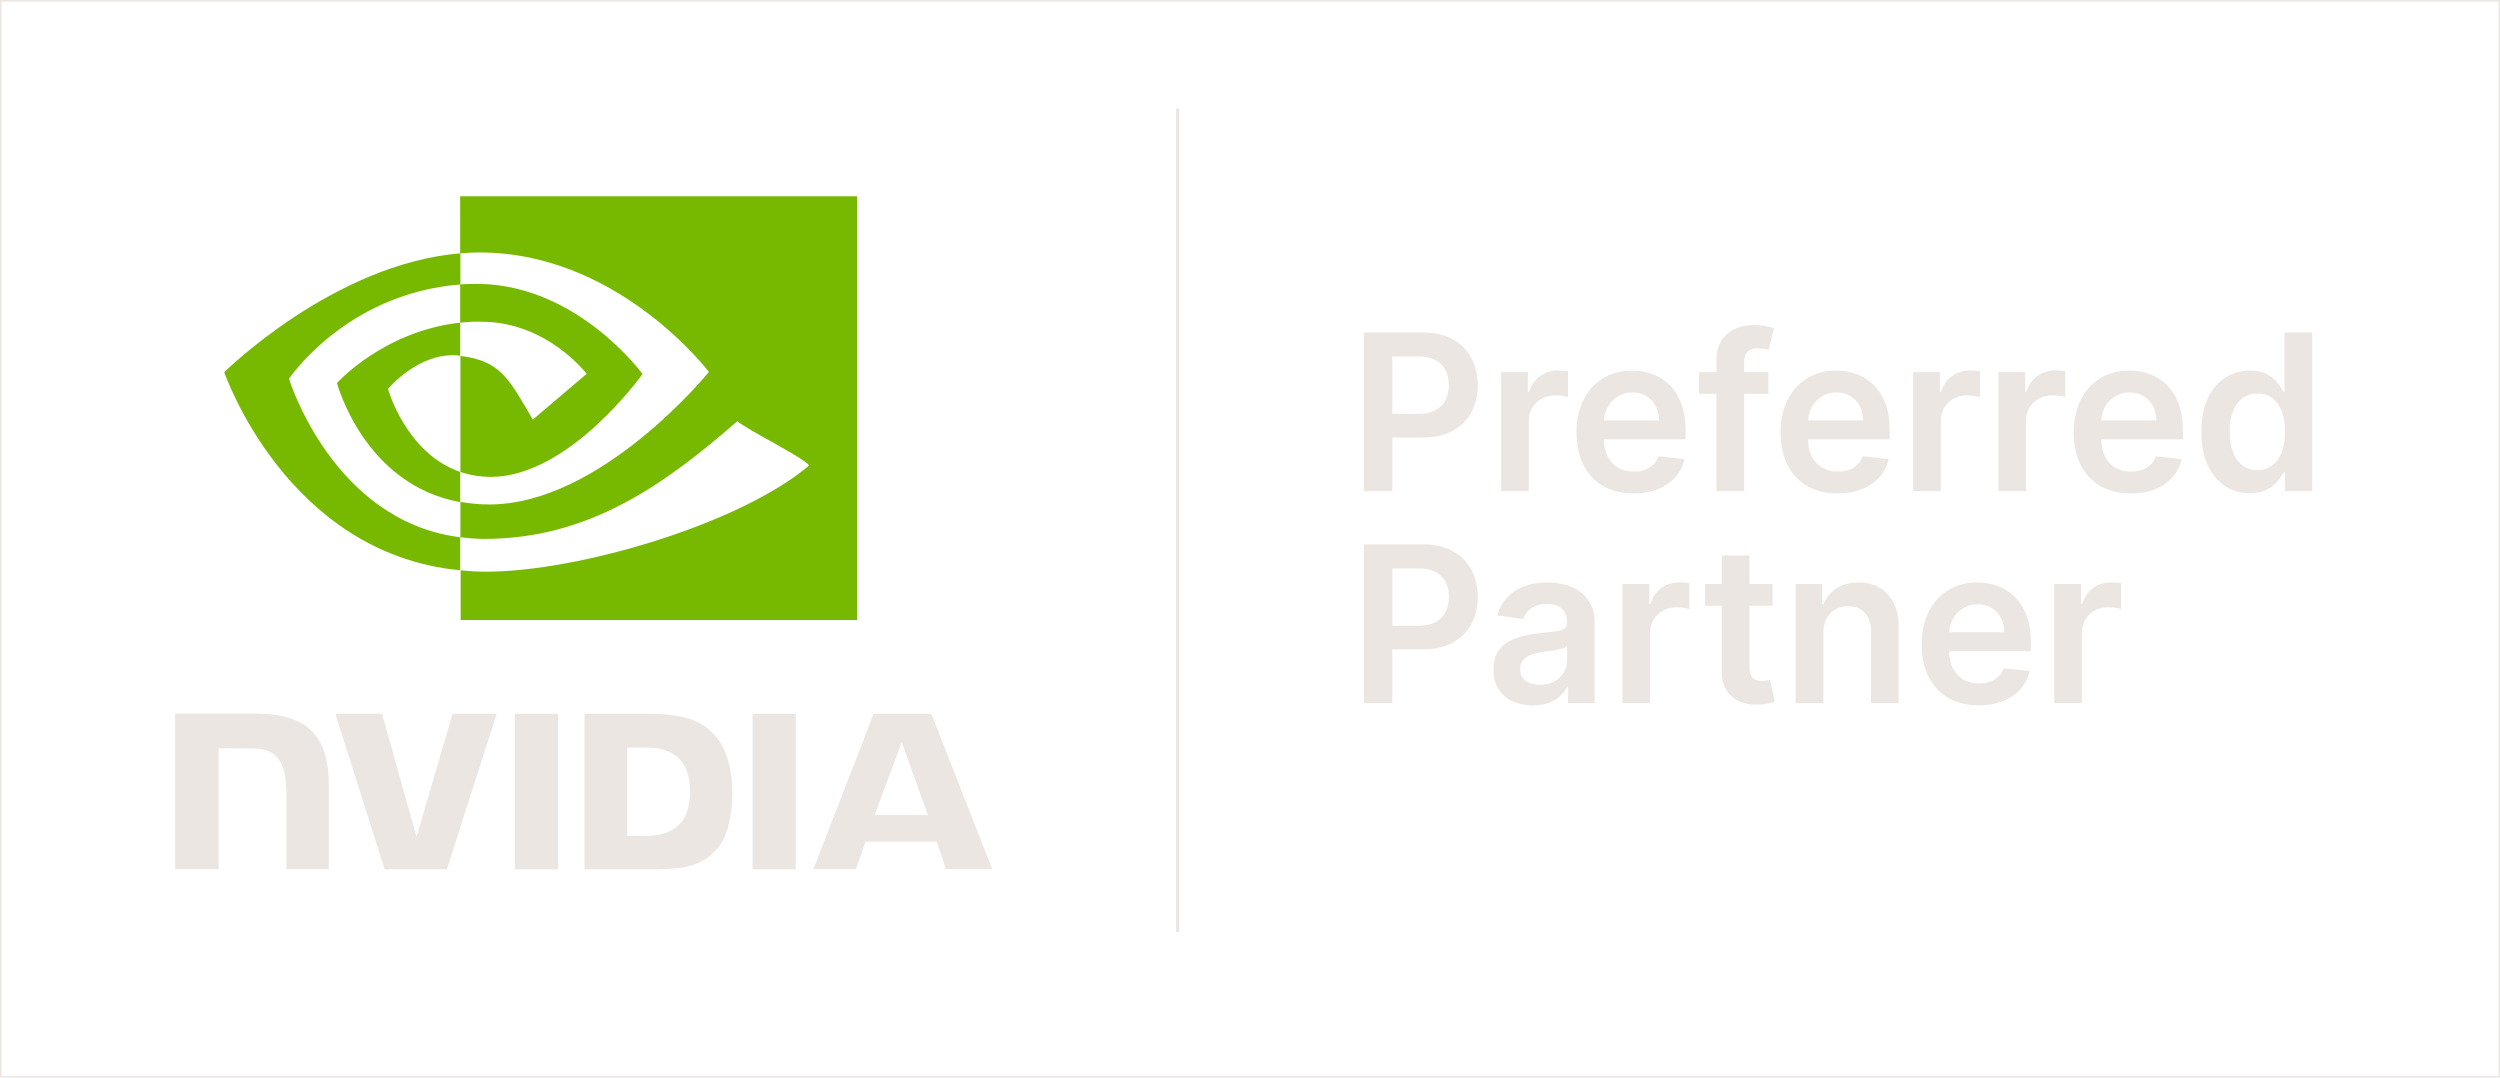 <svg width="812" height="350" viewBox="0 0 812 350" fill="none" xmlns="http://www.w3.org/2000/svg">
<rect x="0.25" y="0.25" width="811.5" height="349.5" stroke="#EBE6E1" stroke-width="0.5"/>
<path d="M149.467 104.797V92.389C150.677 92.312 151.888 92.236 153.098 92.236C186.684 91.163 208.697 121.495 208.697 121.495C208.697 121.495 184.944 154.891 159.452 154.891C156.048 154.891 152.72 154.355 149.543 153.282V115.597C162.629 117.206 165.277 123.027 173.068 136.278L190.542 121.419C190.542 121.419 177.758 104.491 156.275 104.491C154.006 104.414 151.736 104.568 149.467 104.797ZM149.467 63.742V82.278L153.098 82.049C199.771 80.44 230.255 120.806 230.255 120.806C230.255 120.806 195.308 163.852 158.922 163.852C155.745 163.852 152.644 163.546 149.543 163.01V174.499C152.114 174.806 154.762 175.035 157.334 175.035C191.223 175.035 215.732 157.495 239.484 136.814C243.417 140.031 259.53 147.767 262.858 151.138C240.316 170.286 187.743 185.682 157.939 185.682C155.065 185.682 152.341 185.529 149.618 185.223V201.384H278.365V63.742H149.467ZM149.467 153.282V163.087C118.15 157.418 109.451 124.406 109.451 124.406C109.451 124.406 124.504 107.555 149.467 104.797V115.521H149.391C136.305 113.912 126.017 126.321 126.017 126.321C126.017 126.321 131.842 147.231 149.467 153.282ZM93.868 123.027C93.868 123.027 112.401 95.299 149.543 92.389V82.278C108.392 85.648 72.839 120.882 72.839 120.882C72.839 120.882 92.96 179.861 149.467 185.223V174.499C108.014 169.291 93.868 123.027 93.868 123.027Z" fill="#76B900"/>
<path d="M167.209 231.832V282.35H181.232V231.832H167.209ZM56.876 231.746V282.307H71.025V243.048L82.059 243.091C85.68 243.091 88.207 243.99 89.933 245.874C92.165 248.271 93.05 252.167 93.05 259.231V282.307H106.778V254.394C106.778 234.443 94.271 231.746 82.059 231.746H56.876ZM189.823 231.832V282.35H212.563C224.691 282.35 228.65 280.295 232.903 275.714C235.935 272.503 237.872 265.396 237.872 257.647C237.872 250.541 236.23 244.204 233.324 240.266C228.186 233.202 220.69 231.832 209.489 231.832H189.823ZM203.719 242.792H209.741C218.501 242.792 224.144 246.773 224.144 257.134C224.144 267.494 218.501 271.518 209.741 271.518H203.719V242.792ZM146.995 231.832L135.288 271.861L124.086 231.832H108.926L124.928 282.35H145.142L161.313 231.832H146.995ZM244.441 282.35H258.465V231.832H244.441V282.35ZM283.774 231.832L264.192 282.307H278.005L281.121 273.359H304.282L307.23 282.264H322.264L302.514 231.832H283.774ZM292.87 241.036L301.377 264.668H284.111L292.87 241.036Z" fill="#EBE6E1"/>
<rect x="382" y="35.201" width="1" height="267.529" fill="#EBE6E1"/>
<path fill-rule="evenodd" clip-rule="evenodd" d="M574.376 120.871V127.915H566.489V159.514H557.486V127.915H551.856V120.871H557.486V117.223C557.486 114.623 558.015 112.46 559.073 110.732C560.148 109.005 561.587 107.713 563.389 106.858C565.191 106.002 567.192 105.575 569.391 105.575C570.945 105.575 572.325 105.7 573.532 105.952C574.739 106.204 575.632 106.43 576.211 106.631L574.425 113.676C574.045 113.558 573.565 113.441 572.987 113.323C572.408 113.189 571.763 113.122 571.052 113.122C569.382 113.122 568.2 113.533 567.506 114.355C566.828 115.16 566.489 116.317 566.489 117.827V120.871H574.376ZM722.684 157.852C725.048 159.412 727.727 160.192 730.719 160.192C732.902 160.192 734.712 159.823 736.151 159.085C737.589 158.347 738.747 157.458 739.623 156.418C740.499 155.362 741.169 154.364 741.632 153.425H742.177V159.513H751.007V107.989H742.004V127.26H741.632C741.169 126.321 740.516 125.323 739.673 124.266C738.829 123.193 737.688 122.279 736.25 121.524C734.812 120.753 732.976 120.367 730.744 120.367C727.818 120.367 725.164 121.13 722.783 122.656C720.402 124.166 718.509 126.405 717.104 129.373C715.715 132.325 715.021 135.948 715.021 140.242C715.021 144.485 715.707 148.091 717.079 151.06C718.451 154.028 720.32 156.293 722.684 157.852ZM738.085 151.16C736.746 152.2 735.126 152.72 733.224 152.72C731.257 152.72 729.595 152.183 728.239 151.11C726.9 150.02 725.883 148.536 725.189 146.657C724.511 144.762 724.172 142.607 724.172 140.191C724.172 137.793 724.511 135.663 725.189 133.801C725.867 131.94 726.875 130.48 728.215 129.424C729.554 128.367 731.224 127.839 733.224 127.839C735.159 127.839 736.787 128.35 738.11 129.373C739.449 130.397 740.458 131.831 741.136 133.675C741.83 135.52 742.177 137.692 742.177 140.191C742.177 142.69 741.83 144.879 741.136 146.758C740.441 148.636 739.425 150.104 738.085 151.16ZM443.012 228.334V176.81H462.059C465.961 176.81 469.235 177.548 471.88 179.024C474.542 180.5 476.551 182.529 477.907 185.112C479.279 187.679 479.965 190.597 479.965 193.867C479.965 197.171 479.279 200.107 477.907 202.673C476.534 205.239 474.509 207.26 471.83 208.736C469.152 210.195 465.853 210.925 461.935 210.925H452.213V228.334H443.012ZM460.695 203.251H452.213V184.609H460.645C462.943 184.609 464.82 185.003 466.275 185.792C467.746 186.563 468.829 187.645 469.524 189.037C470.235 190.429 470.59 192.039 470.59 193.867C470.59 195.696 470.235 197.314 469.524 198.723C468.829 200.132 467.755 201.239 466.3 202.044C464.845 202.849 462.976 203.251 460.695 203.251ZM575.739 196.736V189.691H568.225V180.433H559.247V189.691H553.84V196.736H559.247V218.221C559.23 220.636 559.743 222.648 560.784 224.259C561.843 225.869 563.273 227.059 565.075 227.831C566.877 228.586 568.902 228.93 571.151 228.862C572.424 228.829 573.499 228.712 574.375 228.51C575.268 228.309 575.954 228.125 576.434 227.957L574.921 220.837C574.673 220.904 574.309 220.98 573.83 221.063C573.367 221.147 572.854 221.189 572.292 221.189C571.548 221.189 570.87 221.072 570.258 220.837C569.647 220.602 569.15 220.166 568.77 219.529C568.406 218.875 568.225 217.935 568.225 216.711V196.736H575.739ZM667.205 189.691V228.334H676.183V205.616C676.183 203.972 676.555 202.522 677.299 201.264C678.043 200.006 679.059 199.025 680.349 198.32C681.655 197.599 683.127 197.238 684.764 197.238C685.524 197.238 686.31 197.297 687.12 197.414C687.946 197.515 688.55 197.633 688.93 197.767V189.389C688.517 189.305 687.996 189.247 687.368 189.213C686.756 189.163 686.202 189.137 685.706 189.137C683.524 189.137 681.581 189.75 679.878 190.974C678.191 192.182 677.001 193.901 676.307 196.131H675.91V189.691H667.205ZM632.775 226.673C635.553 228.283 638.851 229.088 642.671 229.088C645.63 229.088 648.259 228.635 650.557 227.73C652.856 226.807 654.74 225.516 656.212 223.855C657.7 222.178 658.708 220.216 659.238 217.968L650.855 217.012C650.458 218.103 649.871 219.017 649.094 219.755C648.317 220.493 647.399 221.055 646.341 221.44C645.283 221.809 644.101 221.994 642.795 221.994C640.844 221.994 639.141 221.574 637.686 220.736C636.231 219.88 635.098 218.656 634.288 217.063C633.505 215.507 633.101 213.654 633.074 211.503H659.61V208.71C659.61 205.322 659.147 202.404 658.221 199.955C657.295 197.49 656.022 195.46 654.401 193.867C652.798 192.274 650.946 191.1 648.846 190.345C646.763 189.573 644.547 189.188 642.199 189.188C638.562 189.188 635.396 190.035 632.701 191.729C630.006 193.406 627.906 195.754 626.401 198.773C624.913 201.775 624.169 205.264 624.169 209.239C624.169 213.281 624.913 216.794 626.401 219.78C627.889 222.748 630.014 225.046 632.775 226.673ZM651.004 205.364H633.091C633.177 203.85 633.56 202.45 634.238 201.163C635.015 199.704 636.098 198.53 637.487 197.641C638.876 196.735 640.488 196.282 642.323 196.282C644.043 196.282 645.548 196.676 646.837 197.465C648.143 198.253 649.16 199.335 649.888 200.71C650.615 202.069 650.987 203.62 651.004 205.364ZM592.226 205.691V228.334H583.248V189.691H591.829V196.257H592.276C593.152 194.093 594.549 192.374 596.467 191.1C598.401 189.825 600.791 189.188 603.634 189.188C606.263 189.188 608.553 189.758 610.504 190.898C612.472 192.039 613.993 193.691 615.067 195.854C616.159 198.018 616.696 200.643 616.68 203.729V228.334H607.702V205.138C607.702 202.555 607.04 200.534 605.718 199.075C604.411 197.616 602.601 196.886 600.286 196.886C598.715 196.886 597.318 197.238 596.095 197.943C594.888 198.63 593.937 199.628 593.243 200.936C592.565 202.245 592.226 203.83 592.226 205.691ZM526.981 228.334V189.691H535.686V196.131H536.083C536.777 193.901 537.968 192.182 539.654 190.974C541.357 189.75 543.3 189.137 545.482 189.137C545.978 189.137 546.532 189.163 547.144 189.213C547.772 189.247 548.293 189.305 548.707 189.389V197.767C548.326 197.633 547.723 197.515 546.896 197.414C546.086 197.297 545.301 197.238 544.54 197.238C542.903 197.238 541.432 197.599 540.125 198.32C538.836 199.025 537.819 200.006 537.075 201.264C536.331 202.522 535.959 203.972 535.959 205.616V228.334H526.981ZM491.318 227.805C493.252 228.677 495.426 229.113 497.84 229.113C499.824 229.113 501.552 228.837 503.024 228.283C504.512 227.713 505.743 226.967 506.719 226.044C507.711 225.105 508.48 224.099 509.025 223.025H509.323V228.334H517.954V202.471C517.954 199.905 517.491 197.766 516.565 196.056C515.655 194.345 514.448 192.995 512.944 192.005C511.439 190.999 509.778 190.278 507.959 189.842C506.14 189.406 504.313 189.188 502.478 189.188C499.816 189.188 497.386 189.59 495.187 190.395C492.988 191.183 491.127 192.374 489.606 193.968C488.085 195.544 486.994 197.507 486.333 199.855L494.715 201.062C495.162 199.737 496.022 198.588 497.295 197.616C498.584 196.643 500.329 196.156 502.528 196.156C504.611 196.156 506.206 196.676 507.314 197.716C508.422 198.756 508.976 200.224 508.976 202.119V202.27C508.976 203.142 508.653 203.788 508.009 204.207C507.38 204.609 506.372 204.911 504.983 205.113C503.594 205.297 501.784 205.507 499.551 205.742C497.7 205.943 495.906 206.27 494.17 206.723C492.45 207.159 490.904 207.805 489.532 208.66C488.16 209.515 487.077 210.656 486.283 212.081C485.489 213.507 485.093 215.31 485.093 217.49C485.093 220.023 485.647 222.153 486.754 223.881C487.879 225.608 489.4 226.916 491.318 227.805ZM504.859 221.34C503.536 222.061 501.974 222.421 500.172 222.421C498.303 222.421 496.766 221.994 495.559 221.138C494.352 220.283 493.748 219.017 493.748 217.339C493.748 216.165 494.054 215.209 494.666 214.471C495.277 213.717 496.112 213.13 497.171 212.71C498.229 212.291 499.427 211.989 500.767 211.805C501.362 211.721 502.065 211.62 502.875 211.503C503.685 211.385 504.503 211.251 505.33 211.1C506.157 210.949 506.901 210.773 507.562 210.572C508.24 210.371 508.72 210.153 509.001 209.918V214.471C509.001 215.897 508.637 217.214 507.909 218.421C507.198 219.629 506.182 220.602 504.859 221.34ZM692.049 160.268C688.23 160.268 684.931 159.462 682.153 157.852C679.392 156.225 677.268 153.928 675.78 150.959C674.292 147.974 673.548 144.46 673.548 140.418C673.548 136.443 674.292 132.954 675.78 129.952C677.284 126.933 679.384 124.585 682.079 122.908C684.774 121.214 687.94 120.367 691.578 120.367C693.925 120.367 696.141 120.753 698.224 121.524C700.324 122.279 702.176 123.453 703.78 125.046C705.4 126.64 706.673 128.669 707.599 131.134C708.525 133.583 708.988 136.502 708.988 139.889V142.682H682.452C682.479 144.833 682.883 146.686 683.666 148.242C684.476 149.835 685.609 151.06 687.064 151.915C688.519 152.754 690.222 153.173 692.173 153.173C693.479 153.173 694.661 152.988 695.719 152.619C696.778 152.234 697.695 151.672 698.472 150.934C699.249 150.196 699.836 149.282 700.233 148.192L708.616 149.148C708.087 151.395 707.078 153.357 705.59 155.035C704.119 156.695 702.234 157.987 699.936 158.909C697.637 159.815 695.008 160.268 692.049 160.268ZM683.617 132.342C682.938 133.629 682.556 135.029 682.469 136.543H700.382C700.365 134.799 699.993 133.248 699.266 131.889C698.538 130.514 697.522 129.432 696.215 128.644C694.926 127.856 693.421 127.461 691.702 127.461C689.866 127.461 688.254 127.914 686.866 128.82C685.477 129.709 684.394 130.883 683.617 132.342ZM649.063 120.87V159.513H658.041V136.795C658.041 135.151 658.413 133.7 659.157 132.443C659.901 131.185 660.918 130.203 662.207 129.499C663.513 128.778 664.985 128.417 666.622 128.417C667.382 128.417 668.168 128.476 668.978 128.593C669.805 128.694 670.408 128.811 670.788 128.946V120.568C670.375 120.484 669.854 120.425 669.226 120.392C668.614 120.342 668.06 120.316 667.564 120.316C665.382 120.316 663.439 120.929 661.736 122.153C660.05 123.36 658.859 125.08 658.165 127.31H657.768V120.87H649.063ZM621.373 159.513V120.87H630.078V127.31H630.475C631.169 125.08 632.359 123.36 634.046 122.153C635.749 120.929 637.692 120.316 639.874 120.316C640.37 120.316 640.924 120.342 641.536 120.392C642.164 120.425 642.685 120.484 643.098 120.568V128.946C642.718 128.811 642.114 128.694 641.288 128.593C640.478 128.476 639.692 128.417 638.932 128.417C637.295 128.417 635.823 128.778 634.517 129.499C633.228 130.203 632.211 131.185 631.467 132.443C630.723 133.7 630.351 135.151 630.351 136.795V159.513H621.373ZM586.943 157.852C589.721 159.462 593.019 160.268 596.839 160.268C599.798 160.268 602.427 159.815 604.725 158.909C607.024 157.987 608.908 156.695 610.38 155.035C611.868 153.357 612.877 151.395 613.406 149.148L605.023 148.192C604.626 149.282 604.039 150.196 603.262 150.934C602.485 151.672 601.567 152.234 600.509 152.619C599.451 152.988 598.269 153.173 596.963 153.173C595.012 153.173 593.309 152.754 591.854 151.915C590.399 151.06 589.266 149.835 588.456 148.242C587.673 146.686 587.269 144.833 587.242 142.682H613.778V139.889C613.778 136.502 613.315 133.583 612.389 131.134C611.463 128.669 610.19 126.64 608.569 125.046C606.966 123.453 605.114 122.279 603.014 121.524C600.931 120.753 598.715 120.367 596.367 120.367C592.73 120.367 589.564 121.214 586.869 122.908C584.174 124.585 582.074 126.933 580.569 129.952C579.081 132.954 578.337 136.443 578.337 140.418C578.337 144.46 579.081 147.974 580.569 150.959C582.057 153.928 584.182 156.225 586.943 157.852ZM605.172 136.543H587.259C587.345 135.029 587.728 133.629 588.406 132.342C589.184 130.883 590.266 129.709 591.655 128.82C593.044 127.914 594.656 127.461 596.491 127.461C598.211 127.461 599.716 127.856 601.005 128.644C602.311 129.432 603.328 130.514 604.056 131.889C604.783 133.248 605.155 134.799 605.172 136.543ZM520.651 157.852C523.428 159.462 526.727 160.268 530.546 160.268C533.506 160.268 536.135 159.815 538.433 158.909C540.731 157.987 542.616 156.695 544.087 155.035C545.576 153.357 546.584 151.395 547.113 149.148L538.73 148.192C538.334 149.282 537.747 150.196 536.97 150.934C536.193 151.672 535.275 152.234 534.217 152.619C533.159 152.988 531.976 153.173 530.67 153.173C528.719 153.173 527.016 152.754 525.561 151.915C524.106 151.06 522.974 149.835 522.164 148.242C521.381 146.686 520.976 144.833 520.95 142.682H547.485V139.889C547.485 136.502 547.022 133.583 546.096 131.134C545.17 128.669 543.897 126.64 542.277 125.046C540.673 123.453 538.821 122.279 536.722 121.524C534.638 120.753 532.423 120.367 530.075 120.367C526.438 120.367 523.271 121.214 520.576 122.908C517.881 124.585 515.781 126.933 514.277 129.952C512.789 132.954 512.045 136.443 512.045 140.418C512.045 144.46 512.789 147.974 514.277 150.959C515.765 153.928 517.89 156.225 520.651 157.852ZM538.879 136.543H520.967C521.053 135.029 521.435 133.629 522.114 132.342C522.891 130.883 523.974 129.709 525.363 128.82C526.752 127.914 528.364 127.461 530.199 127.461C531.919 127.461 533.423 127.856 534.713 128.644C536.019 129.432 537.036 130.514 537.763 131.889C538.491 133.248 538.863 134.799 538.879 136.543ZM487.56 159.513V120.87H496.265V127.31H496.662C497.357 125.08 498.547 123.36 500.233 122.153C501.936 120.929 503.879 120.316 506.062 120.316C506.558 120.316 507.111 120.342 507.723 120.392C508.352 120.425 508.872 120.484 509.286 120.568V128.946C508.905 128.811 508.302 128.694 507.475 128.593C506.665 128.476 505.88 128.417 505.119 128.417C503.482 128.417 502.011 128.778 500.705 129.499C499.415 130.203 498.398 131.185 497.654 132.443C496.91 133.7 496.538 135.151 496.538 136.795V159.513H487.56ZM443.012 107.989V159.513H452.213V142.103H461.935C465.853 142.103 469.152 141.374 471.83 139.915C474.509 138.439 476.534 136.418 477.907 133.852C479.279 131.285 479.965 128.35 479.965 125.046C479.965 121.776 479.279 118.857 477.907 116.291C476.551 113.708 474.542 111.679 471.88 110.203C469.235 108.727 465.961 107.989 462.059 107.989H443.012ZM460.695 134.43H452.213V115.788H460.645C462.943 115.788 464.82 116.182 466.275 116.971C467.746 117.742 468.829 118.824 469.524 120.216C470.235 121.608 470.59 123.218 470.59 125.046C470.59 126.874 470.235 128.493 469.524 129.902C468.829 131.311 467.755 132.418 466.3 133.223C464.845 134.028 462.976 134.43 460.695 134.43Z" fill="#EBE6E1"/>
</svg>
